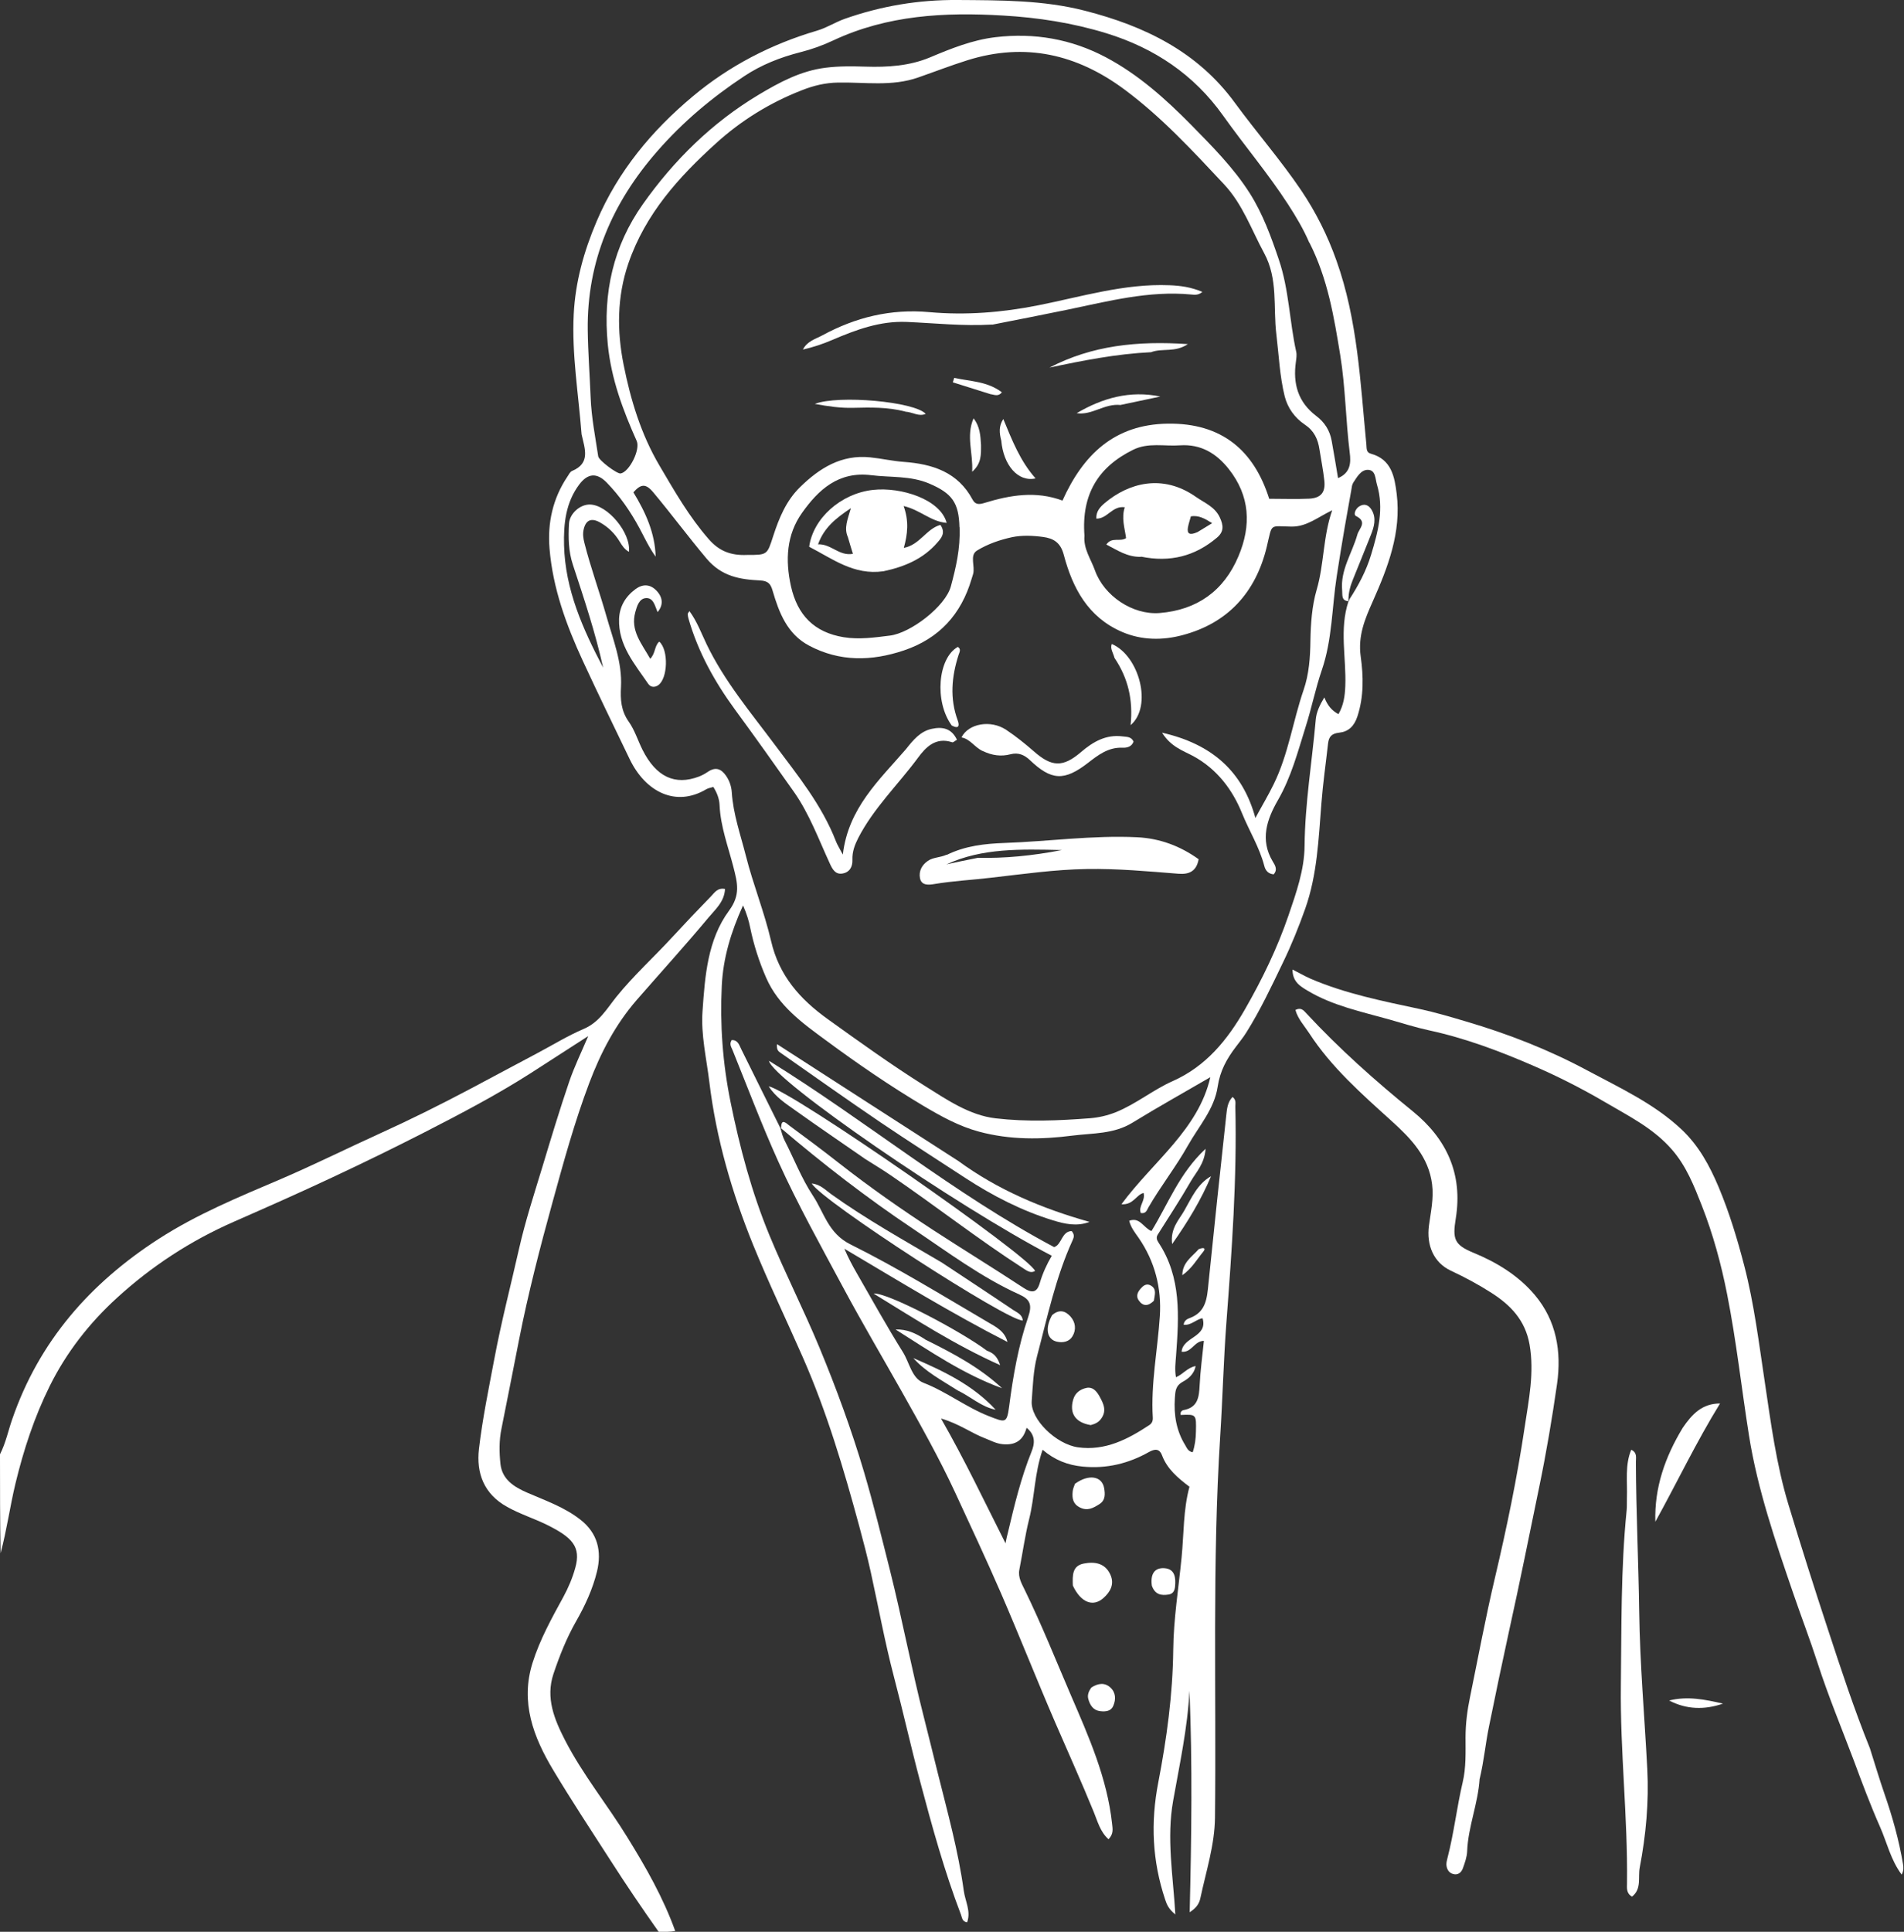 <?xml version="1.0" encoding="UTF-8" standalone="no"?><svg xmlns="http://www.w3.org/2000/svg" xmlns:xlink="http://www.w3.org/1999/xlink" data-name="Layer 2" fill="#ffffff" height="191.6" preserveAspectRatio="xMidYMid meet" version="1" viewBox="-0.0 -0.0 188.9 191.6" width="188.9" zoomAndPan="magnify"><rect x="-0.0" y="-0.0" width="188.9" height="191.6" fill="#333333" stroke="none"/><g data-name="Layer 2"><g id="change1_1"><path d="M65.36,191.62c-1.66-2.35-3.24-4.68-4.76-7.05-1.93-2.99-3.89-5.97-5.72-9.02-1.96-3.27-3.28-6.72-2.04-10.64,.73-2.31,1.9-4.42,3.05-6.52,.5-.92,.91-1.89,1.18-2.87,.6-2.11-.3-3.04-2.8-4.28-1.3-.64-2.68-1.07-3.95-1.78-2.32-1.28-3.08-3.36-2.8-5.76,.35-3,.97-5.97,1.53-8.95,.69-3.67,1.63-7.28,2.45-10.91,.62-2.74,1.5-5.43,2.32-8.13,.85-2.82,1.7-5.63,2.65-8.42,.5-1.47,1.19-2.88,1.89-4.53-2.04,1.31-3.9,2.52-5.77,3.72-3.39,2.16-6.95,4.02-10.52,5.85-3.02,1.54-6.07,3.03-9.15,4.47-3.22,1.51-6.47,2.95-9.73,4.38-4.28,1.88-8.13,4.39-11.59,7.55-2.75,2.51-5.01,5.41-6.66,8.73-1.53,3.08-2.6,6.34-3.41,9.7-.54,2.26-.85,4.56-1.47,6.89-.06-3.18-.06-6.43-.06-9.81,.59-1.17,.82-2.36,1.21-3.47,2.67-7.75,7.73-13.5,14.53-17.89,3.81-2.46,7.98-4.17,12.13-5.94,3.31-1.42,6.54-3.03,9.82-4.52,2.98-1.35,5.91-2.81,8.81-4.34,2.27-1.2,4.53-2.41,6.8-3.62,1.53-.81,3.02-1.73,4.61-2.41,1.54-.65,2.31-2.02,3.24-3.18,1.7-2.11,3.7-3.91,5.52-5.89,1.27-1.38,2.56-2.74,3.87-4.08,.35-.36,.65-.88,1.39-.73-.06,1.28-.98,2.04-1.65,2.85-2.31,2.77-4.74,5.44-7.11,8.16-2.11,2.43-3.57,5.22-4.71,8.24-1.47,3.89-2.56,7.89-3.66,11.88-1.23,4.46-2.39,8.95-3.29,13.51-.59,2.97-1.16,5.94-1.76,8.9-.24,1.16-.22,2.34-.1,3.48,.16,1.53,1.33,2.28,2.64,2.85,1.82,.79,3.71,1.44,5.3,2.69,1.72,1.34,2.12,3.15,1.64,5.13-.42,1.73-1.17,3.36-2.06,4.92-.95,1.66-1.65,3.43-2.26,5.24-.8,2.4,.1,4.53,1.14,6.56,1.76,3.43,4.22,6.43,6.23,9.71,1.8,2.92,3.51,5.9,4.71,9.23-.49,.09-1,.09-1.62,.09Z"/><path d="M57.7,43.09c-.31-4.04-.98-7.95-.78-11.91,.16-3.22,1.01-6.26,2.28-9.24,2.12-4.96,5.45-8.97,9.53-12.38,3.63-3.04,7.78-5.18,12.33-6.52,.96-.28,1.79-.83,2.74-1.17C87.44,.59,91.14-.03,95.02,0c4.25,.03,8.49,0,12.64,1.07,5.88,1.51,11.14,4.04,14.85,9.12,2.15,2.94,4.55,5.68,6.59,8.7,1.46,2.17,2.62,4.49,3.49,6.95,2.11,5.9,2.37,12.1,2.97,18.24,.04,.37-.04,.79,.45,.92,2.05,.56,2.35,2.29,2.56,3.99,.47,3.82-.87,7.27-2.38,10.67-.77,1.73-1.48,3.4-1.19,5.46,.27,1.94,.32,3.97-.33,5.94-.32,.98-.9,1.51-1.81,1.61-.74,.08-1.02,.39-1.1,1.07-.22,1.98-.51,3.96-.66,5.94-.28,3.52-.41,7.06-1.6,10.43-.65,1.83-1.38,3.64-2.23,5.39-1.13,2.35-2.24,4.71-3.63,6.92-.31,.5-.68,.94-1.02,1.4-.91,1.19-1.58,2.4-1.81,3.95-.33,2.23-1.86,3.91-2.94,5.82-1.2,2.14-2.71,4.05-3.93,6.16-.15,.27-.24,.65-.76,.56-.26-.68,.48-1.21,.28-1.99-.73,.17-1.01,1.21-2.2,1.12,3.15-4.26,7.63-7.4,8.82-12.6-2.49,1.45-5.15,2.93-7.74,4.52-1.85,1.13-3.92,1.02-5.92,1.27-3.1,.4-6.2,.44-9.29-.39-2-.54-3.76-1.52-5.5-2.55-3.34-1.99-6.55-4.19-9.68-6.5-2.34-1.72-4.72-3.42-5.94-6.22-.7-1.6-1.23-3.26-1.58-4.96-.14-.7-.34-1.36-.71-2.21-1.21,2.65-1.98,5.25-2.11,7.97-.19,3.87,.09,7.69,.87,11.53,.92,4.53,2.09,8.93,3.85,13.2,1.55,3.75,3.39,7.36,4.95,11.11,1.68,4.05,3.19,8.16,4.44,12.38,.95,3.22,1.75,6.48,2.57,9.73,1.22,4.86,2.14,9.79,3.38,14.64,.46,1.8,.9,3.62,1.35,5.42,.97,3.89,2.05,7.77,2.6,11.76,.14,1.03,.73,2.02,.33,3.12-.5-.07-.5-.47-.61-.76-1.64-4.3-2.86-8.72-4.04-13.17-.93-3.49-1.71-7.01-2.63-10.5-.89-3.4-1.52-6.87-2.28-10.31-.34-1.54-.74-3.07-1.15-4.58-1.54-5.68-3.21-11.31-5.59-16.72-1.63-3.71-3.39-7.37-4.92-11.13-2.11-5.2-3.67-10.55-4.35-16.14-.28-2.35-.85-4.69-.68-7.06,.24-3.48,.5-7.08,2.63-9.97,1.15-1.56,.84-2.73,.44-4.3-.52-2.04-1.29-4.04-1.38-6.18-.03-.62-.25-1.21-.62-1.79-.24,.08-.5,.11-.7,.23-3.02,1.8-6.03,.27-7.6-2.99-1.56-3.24-3.14-6.48-4.65-9.75-1.64-3.55-2.98-7.22-3.3-11.14-.21-2.52,.32-4.96,1.77-7.12,.14-.21,.27-.49,.47-.57,1.84-.77,1.27-2.17,.94-3.63Zm76.16,16.38c.91-1.39,1.69-2.86,2.17-4.45,.69-2.27,1.3-4.58,.58-6.96-.17-.56-.11-1.45-.91-1.46-.69,0-1.07,.72-1.44,1.27-.13,.2-.15,.47-.19,.71-.22,1.22-.44,2.44-.65,3.66-.28,1.64-.55,3.27-.8,4.91-.48,3.1-.44,6.28-1.48,9.31-.63,1.84-1.01,3.76-1.6,5.61-.78,2.48-1.43,5-2.76,7.3-1.08,1.88-1.8,3.91-.51,6.07,.2,.33,.53,.8,.09,1.28-.52-.05-.81-.36-.93-.85-.48-1.84-1.5-3.47-2.21-5.22-.94-2.32-2.47-4.37-4.84-5.66-1.01-.54-2.22-.92-3.09-2.32,4.96,1.13,8,3.84,9.26,8.46,.63-1.17,1.27-2.23,1.81-3.34,1.46-2.96,1.91-6.26,2.97-9.35,.54-1.56,.66-3.22,.68-4.9,.03-1.69,.15-3.44,.62-5.05,.75-2.56,.62-5.25,1.54-7.88-1.43,.68-2.5,1.63-4.03,1.62-2.24-.03-1.89-.39-2.46,2-1.1,4.56-3.89,7.59-8.38,8.77-1.92,.51-4,.53-5.99-.33-3.39-1.47-4.9-4.37-5.77-7.64-.33-1.26-1.06-1.63-2.03-1.77-1.02-.14-2.11-.19-3.11,.02-1.2,.26-2.42,.68-3.46,1.32-.78,.47-.17,1.57-.4,2.35-.05,.16-.1,.32-.15,.48-1.03,3.5-3.21,5.9-6.71,7.08-3.21,1.08-6.37,1.14-9.42-.48-2.16-1.15-2.97-3.26-3.61-5.45-.19-.65-.42-.97-1.25-1.01-1.98-.1-3.8-.38-5.31-2.18-1.81-2.15-3.48-4.41-5.28-6.56-.78-.94-1.26-.79-1.97,0,1.21,1.98,2.14,4.03,2.21,6.38-.65-.89-1.1-1.88-1.61-2.83-.89-1.65-1.95-3.19-3.26-4.53-.99-1.01-1.88-.89-2.7,.19-1.36,1.8-1.57,3.91-1.52,6.03,.11,4.41,1.87,8.33,3.88,12.15-.77-3.47-1.89-6.83-3-10.2-.45-1.36-.46-2.7-.39-4.06,.05-1.03,1.12-1.95,2.09-1.92,1.75,.04,4.07,2.81,3.86,4.69-.44-.24-.68-.62-.92-1.01-.48-.8-1.12-1.43-1.93-1.89-.85-.49-1.42-.28-1.64,.66-.11,.45-.05,.9,.07,1.36,.62,2.45,1.49,4.82,2.18,7.25,.65,2.3,1.58,4.57,1.45,7.04-.07,1.22,0,2.36,.77,3.44,.59,.83,.9,1.86,1.36,2.78,1.35,2.69,3.22,3.57,5.61,2.66,.31-.12,.6-.28,.88-.47,.75-.51,1.32-.31,1.8,.39,.34,.49,.53,1.05,.57,1.63,.14,2.18,.87,4.22,1.4,6.31,.72,2.85,1.84,5.6,2.5,8.45,.79,3.44,2.87,5.77,5.61,7.74,3.16,2.27,6.32,4.54,9.61,6.61,2.22,1.39,4.46,2.94,7.07,3.24,3.09,.36,6.24,.23,9.35-.01,.86-.07,1.7-.26,2.54-.59,2.02-.81,3.7-2.22,5.66-3.09,3.33-1.48,5.44-4.1,7.18-7.13,1.71-2.98,3.21-6.07,4.32-9.32,.76-2.23,1.57-4.5,1.59-6.88,.04-4.21,.74-8.36,1.11-12.53,.06-.73,.38-1.42,.85-2.2,.31,.78,.72,1.3,1.4,1.66,.52-.89,.64-1.81,.68-2.78,.11-2.8-.61-5.64,.32-8.42,0,0,.02-.02,.11-.16Zm-59.71-4.43c1.98,0,1.96,0,2.56-1.87,.58-1.78,1.28-3.5,2.66-4.85,1.93-1.89,4.1-3.25,6.95-2.96,1.11,.11,2.22,.37,3.33,.45,2.87,.21,5.39,1.01,6.85,3.76,.28,.52,.69,.46,1.18,.31,2.54-.78,5.1-1.21,7.73-.23,2.06-4.57,5.16-7.55,10.43-7.63,5.39-.08,8.57,2.67,10.08,7.45,1.39,0,2.68,.05,3.96-.01,1.17-.06,1.64-.62,1.51-1.79-.11-1.03-.32-2.05-.48-3.08-.15-1.03-.53-1.86-1.46-2.48-.99-.66-1.7-1.65-1.99-2.79-.5-2.02-.58-4.1-.83-6.16-.33-2.69,.19-5.47-1.21-8.05-1.26-2.32-2.13-4.86-3.99-6.84-3.1-3.31-6.17-6.64-9.84-9.37-4.74-3.53-9.88-4.71-15.59-2.93-1.66,.52-3.28,1.15-4.92,1.72-2.6,.91-5.28,.45-7.93,.5-1.28,.02-2.43,.3-3.62,.77-3.17,1.24-6.01,3-8.5,5.26-3.7,3.35-6.99,6.99-8.68,11.88-1.16,3.36-1.14,6.79-.48,10.08,.69,3.45,1.71,6.87,3.57,10.02,1.49,2.53,2.93,5.05,4.87,7.27,1,1.15,2.14,1.65,3.83,1.57Zm55.75-30.96c-.57-1.34-1.31-2.58-2.1-3.8-1.98-3.06-4.34-5.84-6.45-8.81-2.9-4.08-6.84-6.71-11.58-8.17-3.35-1.03-6.79-1.56-10.27-1.76-5.77-.34-11.46-.05-16.83,2.47-1.04,.49-2.15,.89-3.27,1.17-1.99,.51-3.87,1.25-5.57,2.38-3.19,2.11-6.08,4.53-8.61,7.43-4.47,5.11-6.99,10.91-6.91,17.74,.03,2.24,.2,4.48,.29,6.73,.08,1.96,.46,3.87,.75,5.8,.06,.41,1.88,1.76,2.22,1.7,.86-.14,1.98-2.36,1.6-3.22-1.37-3.07-2.53-6.15-2.87-9.58-.5-5.12,.55-9.77,3.48-13.91,3.09-4.37,6.87-8.09,11.5-10.86,2.06-1.23,4.16-2.36,6.61-2.67,1.34-.17,2.66-.15,3.99-.11,2.18,.07,4.35-.07,6.37-.91,2.11-.89,4.23-1.74,6.51-2.01,3.85-.46,7.54,.18,10.97,2,3.22,1.71,5.92,4.13,8.45,6.7,2.09,2.13,4.21,4.25,5.82,6.79,1.29,2.04,2.11,4.3,2.88,6.58,1.01,2.97,1.05,6.11,1.72,9.13,.07,.31,.01,.67-.03,.99-.31,2.16,.2,4,2.01,5.37,.83,.62,1.36,1.45,1.54,2.48,.22,1.21,.42,2.42,.63,3.69,1.24-.52,1.29-1.52,1.16-2.52-.4-3.21-.42-6.46-.94-9.67-.62-3.77-1.22-7.53-3.05-11.15Zm-34.71,28.21c-.06-2.45-.75-3.37-3-4.33-1.86-.79-3.83-.59-5.76-.83-3.24-.4-5.23,1.44-6.86,3.74-1.54,2.17-1.67,4.67-1.1,7.26,.64,2.88,2.31,4.59,5.23,5.07,1.54,.25,3.06,.03,4.59-.16,2.05-.25,5.51-2.89,6.05-4.89,.49-1.84,.95-3.71,.86-5.88Zm12.4,.86c-.11,1.28,.64,2.3,1.04,3.42,.9,2.53,3.75,4.45,6.43,4.23,3.69-.3,6.36-2.18,7.81-5.63,1.29-3.05,1.15-5.99-.97-8.66-1.21-1.53-2.75-2.48-4.83-2.34-1.56,.11-3.15-.3-4.65,.44-3.45,1.7-5.14,4.41-4.83,8.52Z"/><path d="M77.5,111.88c0-1.05,.53-.44,.83-.23,1.67,1.23,3.33,2.47,4.96,3.75,3,2.35,6.12,4.53,9.31,6.61,2.95,1.92,5.96,3.76,8.91,5.7,.86,.57,1.36,.53,1.65-.46,.28-.95,.69-1.85,1.19-2.7-9.49-4.94-27.69-17.45-28.06-19.34,9.6,5.93,18.28,13.16,28.29,18.48,.77-.23,.73-1.56,1.74-1.59,.29,.33,.24,.6,.11,.88-1.69,3.68-2.51,7.63-3.54,11.52-.38,1.46-.42,2.97-.53,4.45-.14,1.82,2.42,4.29,4.59,4.6,2.69,.37,4.93-.79,7.08-2.21,.27-.18,.36-.43,.34-.75-.2-3.38,.48-6.7,.7-10.05,.18-2.78-.49-5.44-2.12-7.79-.35-.5-.75-.99-.92-1.67,1.06-.4,1.4,.69,2.21,1.02,1.65-2.68,2.75-5.72,5.37-8.16-.11,1.5-.94,2.31-1.47,3.23-1.03,1.79-2.17,3.52-3.27,5.27-.19,.3-.1,.54,.07,.8,2.29,3.47,2.02,7.34,1.74,11.21-.05,.69-.15,1.38-.01,2.15,.72-.31,1.14-.96,1.95-1.11-.16,.85-.79,1.29-1.26,1.55-.76,.42-.75,.96-.8,1.63-.11,1.66,.14,3.23,1.03,4.67,.17,.28,.27,.61,.74,.7,.22-.66,.31-1.34,.32-2.04,.04-1.73,.04-1.73-1.51-1.66-.08-.26,.11-.45,.27-.48,1.45-.26,1.55-1.31,1.61-2.49,.07-1.44,.27-2.88,.42-4.38-.98,.02-1.2,1.19-2.21,1.08,.11-1.5,2.63-1.43,2.08-3.32-.64,.09-1.15,.74-1.88,.64,.05-.42,.37-.58,.6-.66,1.63-.59,1.72-1.98,1.86-3.39,.57-5.58,1.16-11.15,1.77-16.72,.07-.63,.12-1.3,.62-1.82,.4,.3,.27,.66,.28,.96,.17,7.17-.35,14.3-.89,21.45-.28,3.73-.37,7.48-.61,11.22-.8,12.61-.38,25.23-.52,37.85-.03,2.71-.88,5.31-1.44,7.94-.1,.48-.3,.95-1.07,1.44,.18-7.46,.28-14.7-.02-21.96-.19,3.69-.98,7.29-1.62,10.9-.66,3.71-.02,7.33,.22,11.28-.69-.55-.85-1-1.01-1.47-1.28-3.83-1.46-7.64-.68-11.65,.83-4.31,1.43-8.68,1.48-13.11,.03-3.08,.53-6.13,.83-9.19,.23-2.35,.16-4.73,.78-7-1.18-.89-2.21-1.77-2.72-3.11-.26-.7-.73-.65-1.29-.34-2.04,1.15-4.21,1.68-6.58,1.45-1.48-.14-2.79-.65-3.98-1.67-.82,2.36-.78,4.68-1.34,6.89-.41,1.65-.64,3.34-.97,5.01-.15,.77,.26,1.42,.54,2.01,1.67,3.42,3.08,6.96,4.58,10.45,1.77,4.1,3.59,8.2,4.08,12.72,.05,.5,.18,.99-.35,1.55-.83-.73-1.09-1.79-1.47-2.71-1.22-2.99-2.55-5.93-3.83-8.89-1.84-4.26-3.54-8.57-5.38-12.82-1.45-3.34-3-6.64-4.53-9.95-1.6-3.46-3.48-6.78-5.35-10.11-1.91-3.39-3.89-6.74-5.73-10.17-2.23-4.16-4.53-8.27-6.48-12.58-1.64-3.63-3.04-7.34-4.53-11.03-.12-.3-.35-.59-.09-1,.61-.03,.74,.47,.95,.9,1.26,2.56,2.54,5.12,3.88,7.82,.14,.52,.24,.86,.41,1.21,.94,1.83,1.69,3.79,2.82,5.5,1.11,1.67,1.51,3.73,3.72,4.83,4.67,2.32,9.13,5.07,13.63,7.71,.77,.45,1.7,.9,1.95,1.97-5.55-2.84-10.83-6.08-16.18-9.25,.37,.87,.79,1.66,1.24,2.44,1.51,2.62,2.97,5.26,4.57,7.82,.65,1.04,.88,2.59,2.04,3.04,2.3,.89,4.23,2.43,6.52,3.32,1.62,.63,1.75,.72,1.98-.99,.39-3.01,.91-6,1.89-8.86,.41-1.2,.19-1.75-.86-2.22-3.8-1.72-7.13-4.22-10.56-6.52-4.58-3.06-8.94-6.44-13.14-10.01Zm22.51,40.07c.64-2.7,1.29-5.39,2.33-7.97,.32-.78,.42-1.64-.49-2.37-.35,1.29-1.14,1.74-2.36,1.63-.66-.06-1.18-.36-1.75-.58-1.37-.52-2.56-1.44-4.38-1.97,2.38,4.16,4.27,8.16,6.4,12.38,.11-.55,.15-.75,.25-1.11Z"/><path d="M185.53,173.44c.49,1.55,.93,3.02,1.43,4.47,.79,2.28,1.44,4.58,1.84,6.96,.05,.33,.08,.66-.13,1.06-1.09-1.46-1.46-3.18-2.15-4.74-.95-2.15-1.78-4.37-2.6-6.58-1.21-3.21-2.53-6.38-3.59-9.66-.75-2.33-1.63-4.61-2.42-6.92-1.76-5.14-3.54-10.3-4.39-15.66-.74-4.67-1.25-9.37-2.17-14.01-.59-3-1.4-5.97-2.53-8.84-.76-1.93-1.52-3.85-2.9-5.45-1.85-2.16-4.36-3.39-6.74-4.79-2.25-1.32-4.58-2.5-6.97-3.54-3.38-1.47-6.82-2.77-10.44-3.55-1.34-.29-2.65-.71-3.95-1.08-2.74-.77-5.57-1.35-8.07-2.84-.75-.45-1.51-.88-1.52-2.11,.66,.33,1.2,.65,1.77,.9,3.48,1.5,7.19,2.23,10.87,3.02,1.54,.33,3.05,.78,4.57,1.23,4.18,1.23,8.23,2.81,12.06,4.87,3.23,1.73,6.61,3.28,9.34,5.85,1.71,1.61,2.79,3.62,3.67,5.71,1.06,2.52,1.85,5.14,2.54,7.79,.98,3.78,1.45,7.64,2.03,11.49,.61,4.09,1.14,8.19,2.35,12.19,1.26,4.16,2.57,8.3,3.93,12.42,1.29,3.93,2.58,7.86,4.17,11.8Z"/><path d="M146.8,176.4c-.16,2.52-1.15,4.79-1.24,7.21-.02,.57-.23,1.14-.42,1.68-.15,.42-.49,.72-.97,.58-.44-.12-.65-.5-.67-.95,0-.2,.05-.41,.1-.61,.65-2.49,.93-5.05,1.52-7.56,.34-1.43,.28-2.96,.28-4.45,0-1.34,.17-2.65,.44-3.96,.81-3.94,1.54-7.89,2.47-11.82,1.17-4.96,2.21-9.96,2.96-15,.4-2.67,.97-5.38,.48-8.17-.43-2.42-1.89-3.91-3.78-5.12-1.29-.83-2.64-1.55-4.03-2.2-1.7-.8-2.43-2.51-2.17-4.48,.18-1.35,.49-2.7,.31-4.09-.34-2.72-2.1-4.54-3.99-6.25-2.97-2.69-5.99-5.33-8.2-8.73-.48-.74-1.12-1.41-1.37-2.31,.55-.28,.8,.02,1.1,.35,3.26,3.51,6.82,6.68,10.54,9.7,3.33,2.7,4.99,6.18,4.27,10.63-.33,2.04-.16,2.61,1.75,3.4,2.29,.94,4.47,2.26,6.1,4.2,2.14,2.55,2.65,5.6,2.2,8.8-.49,3.41-1.06,6.8-1.76,10.18-.98,4.75-1.93,9.5-2.98,14.23-.7,3.2-1.37,6.41-2.02,9.61-.34,1.65-.49,3.36-.91,5.13Z"/><path d="M161.41,148.59c.06-1.68-.21-3.27,.43-4.8,.61,.28,.46,.8,.46,1.22,.02,4.95,.26,9.9,.33,14.86,.07,5.19,.53,10.38,.8,15.57,.17,3.3-.13,6.57-.75,9.8-.18,.96,.21,2.11-.76,2.87-.6-.33-.5-.88-.5-1.35,.08-6.54-.69-13.06-.61-19.59,.07-5.78-.01-11.57,.57-17.34,.04-.37,.02-.75,.03-1.24Z"/><path d="M95.01,115.1c3.99,2.93,8.4,4.77,13.08,6.09-1.26,.49-2.5,.19-3.61-.15-3.1-.95-5.98-2.43-8.7-4.2-2.81-1.84-5.64-3.64-8.42-5.52-3.32-2.25-6.6-4.58-9.89-6.88-.19-.14-.45-.25-.38-.88,6.02,3.88,11.92,7.69,17.91,11.54Z"/><path d="M85.75,114.89c-2.31-1.61-4.57-3.13-6.79-4.72-.96-.69-2-1.33-2.69-2.42,2.21,.39,25.91,16.85,26.42,18.31-.45,.26-.8-.03-1.14-.24-4.53-2.92-8.77-6.25-13.22-9.28-.82-.56-1.68-1.07-2.59-1.65Z"/><path d="M166.95,141.61c.92-1.35,1.92-2.41,3.7-2.41-2.36,3.82-4.26,7.83-6.42,11.73-.1-3.37,.95-6.4,2.72-9.32Z"/><path d="M106.44,157.27c-.04-1.01-.07-1.96,1.07-2.19,1.07-.21,2.12-.07,2.65,1.09,.43,.95,0,1.72-.69,2.33-1.03,.92-2.25,.44-3.03-1.24Z"/><path d="M108.19,141.34c-1.53-.26-2.11-1.19-1.71-2.55,.2-.67,.73-1.02,1.34-1.14,.59-.11,.97,.32,1.25,.82,.41,.74,.78,1.47,.14,2.29-.25,.32-.56,.47-1.02,.59Z"/><path d="M106.66,147.16c1.37-.99,2.69-.76,2.89,.46,.09,.56,.14,1.17-.47,1.56-.6,.38-1.18,.72-1.95,.33-.69-.35-.77-.91-.71-1.56,.02-.24,.11-.47,.23-.79Z"/><path d="M104.38,130.44c.72-.62,1.32-.42,1.82,.13,.52,.58,.59,1.33,.2,1.97-.31,.53-.93,.67-1.55,.53-.98-.22-1.2-1.32-.47-2.63Z"/><path d="M108.28,167.37c.69-.44,1.33-.5,1.88,0,.55,.5,.56,1.19,.29,1.82-.22,.53-.75,.59-1.27,.53-.73-.08-1.04-.6-1.21-1.22-.1-.37,.02-.73,.31-1.13Z"/><path d="M114.28,157.29c-.16-1.1,.21-1.84,1.28-1.75,1.02,.09,1.1,.97,1.02,1.81-.04,.42-.2,.73-.64,.8-.71,.11-1.34,.03-1.66-.87Z"/><path d="M120.15,116.66c-.98,2.33-2.26,4.45-3.86,6.73-.2-1.56,.68-2.39,1.2-3.31,.72-1.25,1.3-2.65,2.66-3.42Z"/><path d="M165.6,168.66c1.85-.46,3.59-.09,5.34,.31-1.83,.63-3.62,.59-5.34-.31Z"/><path d="M114.48,129.01c-.58,.58-1.1,.55-1.5-.03-.34-.49-.06-.93,.31-1.3,.25-.26,.55-.37,.88-.18,.61,.34,.4,.9,.31,1.51Z"/><path d="M118.95,123.89c.46-.19,.74-.11,.4,.29-.62,.75-1.1,1.63-2.05,2.3,.01-1.28,.96-1.82,1.64-2.6Z"/><path d="M93.93,84.79c1.85-.91,3.81-1.11,5.67-1.18,4.41-.15,8.79-.78,13.21-.57,2.25,.11,4.27,.86,6.11,2.18-.22,1.22-.97,1.52-2,1.44-3.03-.24-6.04-.52-9.09-.47-3.21,.05-6.38,.51-9.56,.87-1.85,.22-3.72,.31-5.57,.62-.55,.09-1.29,.18-1.43-.6-.12-.67,.17-1.27,.79-1.7,.55-.37,1.2-.31,1.86-.61Zm3.03,.29c2.71,.06,5.39-.19,8.4-.77-4.13-.09-7.91-.21-11.46,1.42,.95-.21,1.89-.41,3.07-.64Z"/><path d="M89.9,74.28c.73-.92,1.42-1.75,2.54-1.99,1.04-.23,1.96-.07,2.5,1.08-.2,.11-.37,.29-.47,.25-1.63-.54-2.62,.47-3.42,1.57-1.96,2.65-4.38,4.96-5.91,7.94-.34,.67-.6,1.36-.57,2.14,.03,.71-.29,1.26-1,1.37-.69,.11-.98-.42-1.24-.99-1.11-2.4-2.02-4.91-3.55-7.09-1.93-2.74-3.87-5.47-5.86-8.18-2.02-2.76-3.66-5.71-4.61-9.01-.05-.16-.07-.32-.08-.48,0-.06,.08-.13,.17-.28,.76,1.03,1.18,2.2,1.71,3.3,1.76,3.65,4.35,6.73,6.74,9.93,2.28,3.05,4.68,5.99,6.08,9.59,.13,.35,.34,.66,.69,1.33,.54-4.62,3.61-7.38,6.29-10.49Z"/><path d="M97.49,74.49c-.82-.39-1.24-1.2-2.1-1.35,.68-1.38,2.9-1.78,4.44-.75,.96,.64,1.87,1.37,2.74,2.13,1.77,1.56,2.88,1.61,4.67,.08,1.2-1.03,2.49-1.78,4.16-1.56,.41,.05,.84,.02,1.06,.51-.18,.54-.7,.63-1.1,.61-1.42-.06-2.44,.75-3.45,1.53-2.33,1.79-3.6,1.73-5.73-.3-.53-.5-1.13-.79-1.93-.58-.91,.24-1.82,.13-2.76-.33Z"/><path d="M65.24,60.71c-.27-.64-.41-1.43-1.15-1.39-.68,.04-.9,.81-1.06,1.39-.51,1.83,.63,3.12,1.48,4.63,.54-.55,.41-1.3,.9-1.7,.94,.83,.85,3.68-.12,4.33-.38,.25-.76,.18-.99-.16-1.34-1.97-2.97-3.82-2.88-6.43,.05-1.24,.64-2.22,1.63-2.95,.69-.51,1.42-.51,2.04,.11,.66,.66,.77,1.44,.15,2.17Z"/><path d="M133.74,59.63c-.68-.09-.54-.62-.58-1.05-.2-2.05,.99-3.71,1.51-5.57,.16-.58,1.04-1.25-.14-1.83-.28-.14-.05-.71,.3-.94,.53-.35,.97-.15,1.26,.34,.49,.84,.23,1.7-.1,2.52-.57,1.46-1.18,2.91-1.76,4.37-.25,.62-.44,1.25-.45,2.03,0,.1-.03,.12-.04,.12Z"/><path d="M110.57,65.25c-.13-.51-.45-.9-.27-1.38,2.72,1.15,4.07,6.18,1.87,8.05,.26-2.51-.25-4.66-1.6-6.67Z"/><path d="M94.42,71.95c-1.74-2.38-1.37-6.69,.61-7.79,.34,.22,.17,.51,.08,.77-.7,2.17-.9,4.34-.09,6.53,.16,.44,.17,.91-.61,.49Z"/><path d="M98.43,32.19c-2.91,.17-5.69-.14-8.47-.26-2.66-.11-5.04,.78-7.42,1.8-.93,.4-1.88,.71-2.88,.94,.41-.83,1.26-1.05,1.93-1.41,3.3-1.79,6.78-2.65,10.63-2.3,3.59,.32,7.18,.04,10.79-.68,4.29-.85,8.55-2.17,13.01-1.99,1.08,.04,2.13,.18,3.27,.66-.4,.35-.77,.29-1.1,.26-4.22-.4-8.25,.67-12.31,1.51-2.43,.5-4.87,.98-7.43,1.48Z"/><path d="M114.23,34.93c-3.5,.17-6.81,.83-10.11,1.53,4.22-2.2,8.72-2.67,13.73-2.33-1.29,.86-2.49,.38-3.62,.79Z"/><path d="M99.34,43.71c-.2-.78-.26-1.45,.2-2.15,.86,2.07,1.65,4.14,3.2,5.89-1.74,.39-3.19-1.32-3.4-3.74Z"/><path d="M89.82,40.82c-1.78-.46-3.48-.41-5.19-.37-1.24,.03-2.44-.14-3.79-.39,2.36-.91,9.93-.22,11,.99-.7,.3-1.29-.18-2.02-.22Z"/><path d="M111.19,40.17c-1.62-.18-2.85,1.05-4.37,.81,2.56-1.5,5.28-2.28,8.3-1.65-1.28,.27-2.55,.54-3.93,.83Z"/><path d="M97.33,44.14c0,.96,.05,1.83-.88,2.65,.11-1.87-.63-3.52,.14-5.3,.63,.82,.68,1.68,.74,2.64Z"/><path d="M98.32,39.11c-1.33-.42-2.56-.8-3.79-1.19,.05-.15,.09-.29,.14-.44,1.59,.35,3.28,.33,4.73,1.43-.34,.42-.67,.27-1.08,.19Z"/><path d="M87.64,56.66c-2.93,.42-5.06-1.25-7.36-2.43,.38-2.79,3.11-5.28,6.33-5.64,2.79-.31,6.7,.94,7.31,3.27-1.55-.11-2.64-1.3-4.27-1.67,.54,1.49,.4,2.78,.02,4.15,1.58-.29,2.24-1.9,3.63-2.28,.53,.78,.12,1.27-.29,1.74-1.39,1.61-3.23,2.41-5.36,2.86Zm-3.52-3.39c-.41-.9-.02-1.76,.3-2.87-1.51,1.01-2.67,1.94-3.26,3.59,1.3-.06,2.08,1.19,3.46,.94-.17-.54-.31-1-.5-1.66Z"/><path d="M113.2,55.23c-1.38,.03-2.35-.67-3.44-1.22,.55-.8,1.36-.23,1.96-.64-.13-.99-.48-1.98-.13-3.06-1.25-.17-1.71,1.15-2.82,1.13-.04-.72,.38-1.16,.85-1.56,2.31-1.94,5.68-2.94,9.01-.61,.87,.61,1.91,.99,2.4,2.07,.35,.77,.42,1.39-.3,1.99-2.17,1.83-4.63,2.47-7.52,1.88Zm5.6-2.45c.46-.28,.93-.57,1.46-.89-.74-.47-1.34-.8-2.11-.68-.1,.37-.22,.72-.29,1.08-.12,.68,.19,.82,.93,.49Z"/><path d="M93.39,125.19c2.43,1.61,4.78,3.15,7.12,4.73,.39,.26,.92,.45,.96,1.05-1.42,.12-19.91-11.83-20.94-13.59,.85,.08,1.36,.65,1.92,1.05,3.47,2.49,7.2,4.56,10.95,6.77Z"/><path d="M97.9,133.96c.6,.22,1.02,.5,1.33,1.44-4.52-2.02-8.39-4.54-12.56-7.1,1.29-.15,8.52,3.64,11.24,5.66Z"/><path d="M91.78,132.85c2.77,1.37,5.41,2.77,7.64,4.84-3.83-1.39-7.16-3.67-10.57-5.83,1.1-.04,2,.37,2.93,.98Z"/><path d="M95,137.9c-1.58-1.01-3.17-1.84-4.39-3.2,2.99,1.28,5.91,2.67,8.17,5.12-1.42-.28-2.45-1.28-3.78-1.92Z"/></g></g></svg>